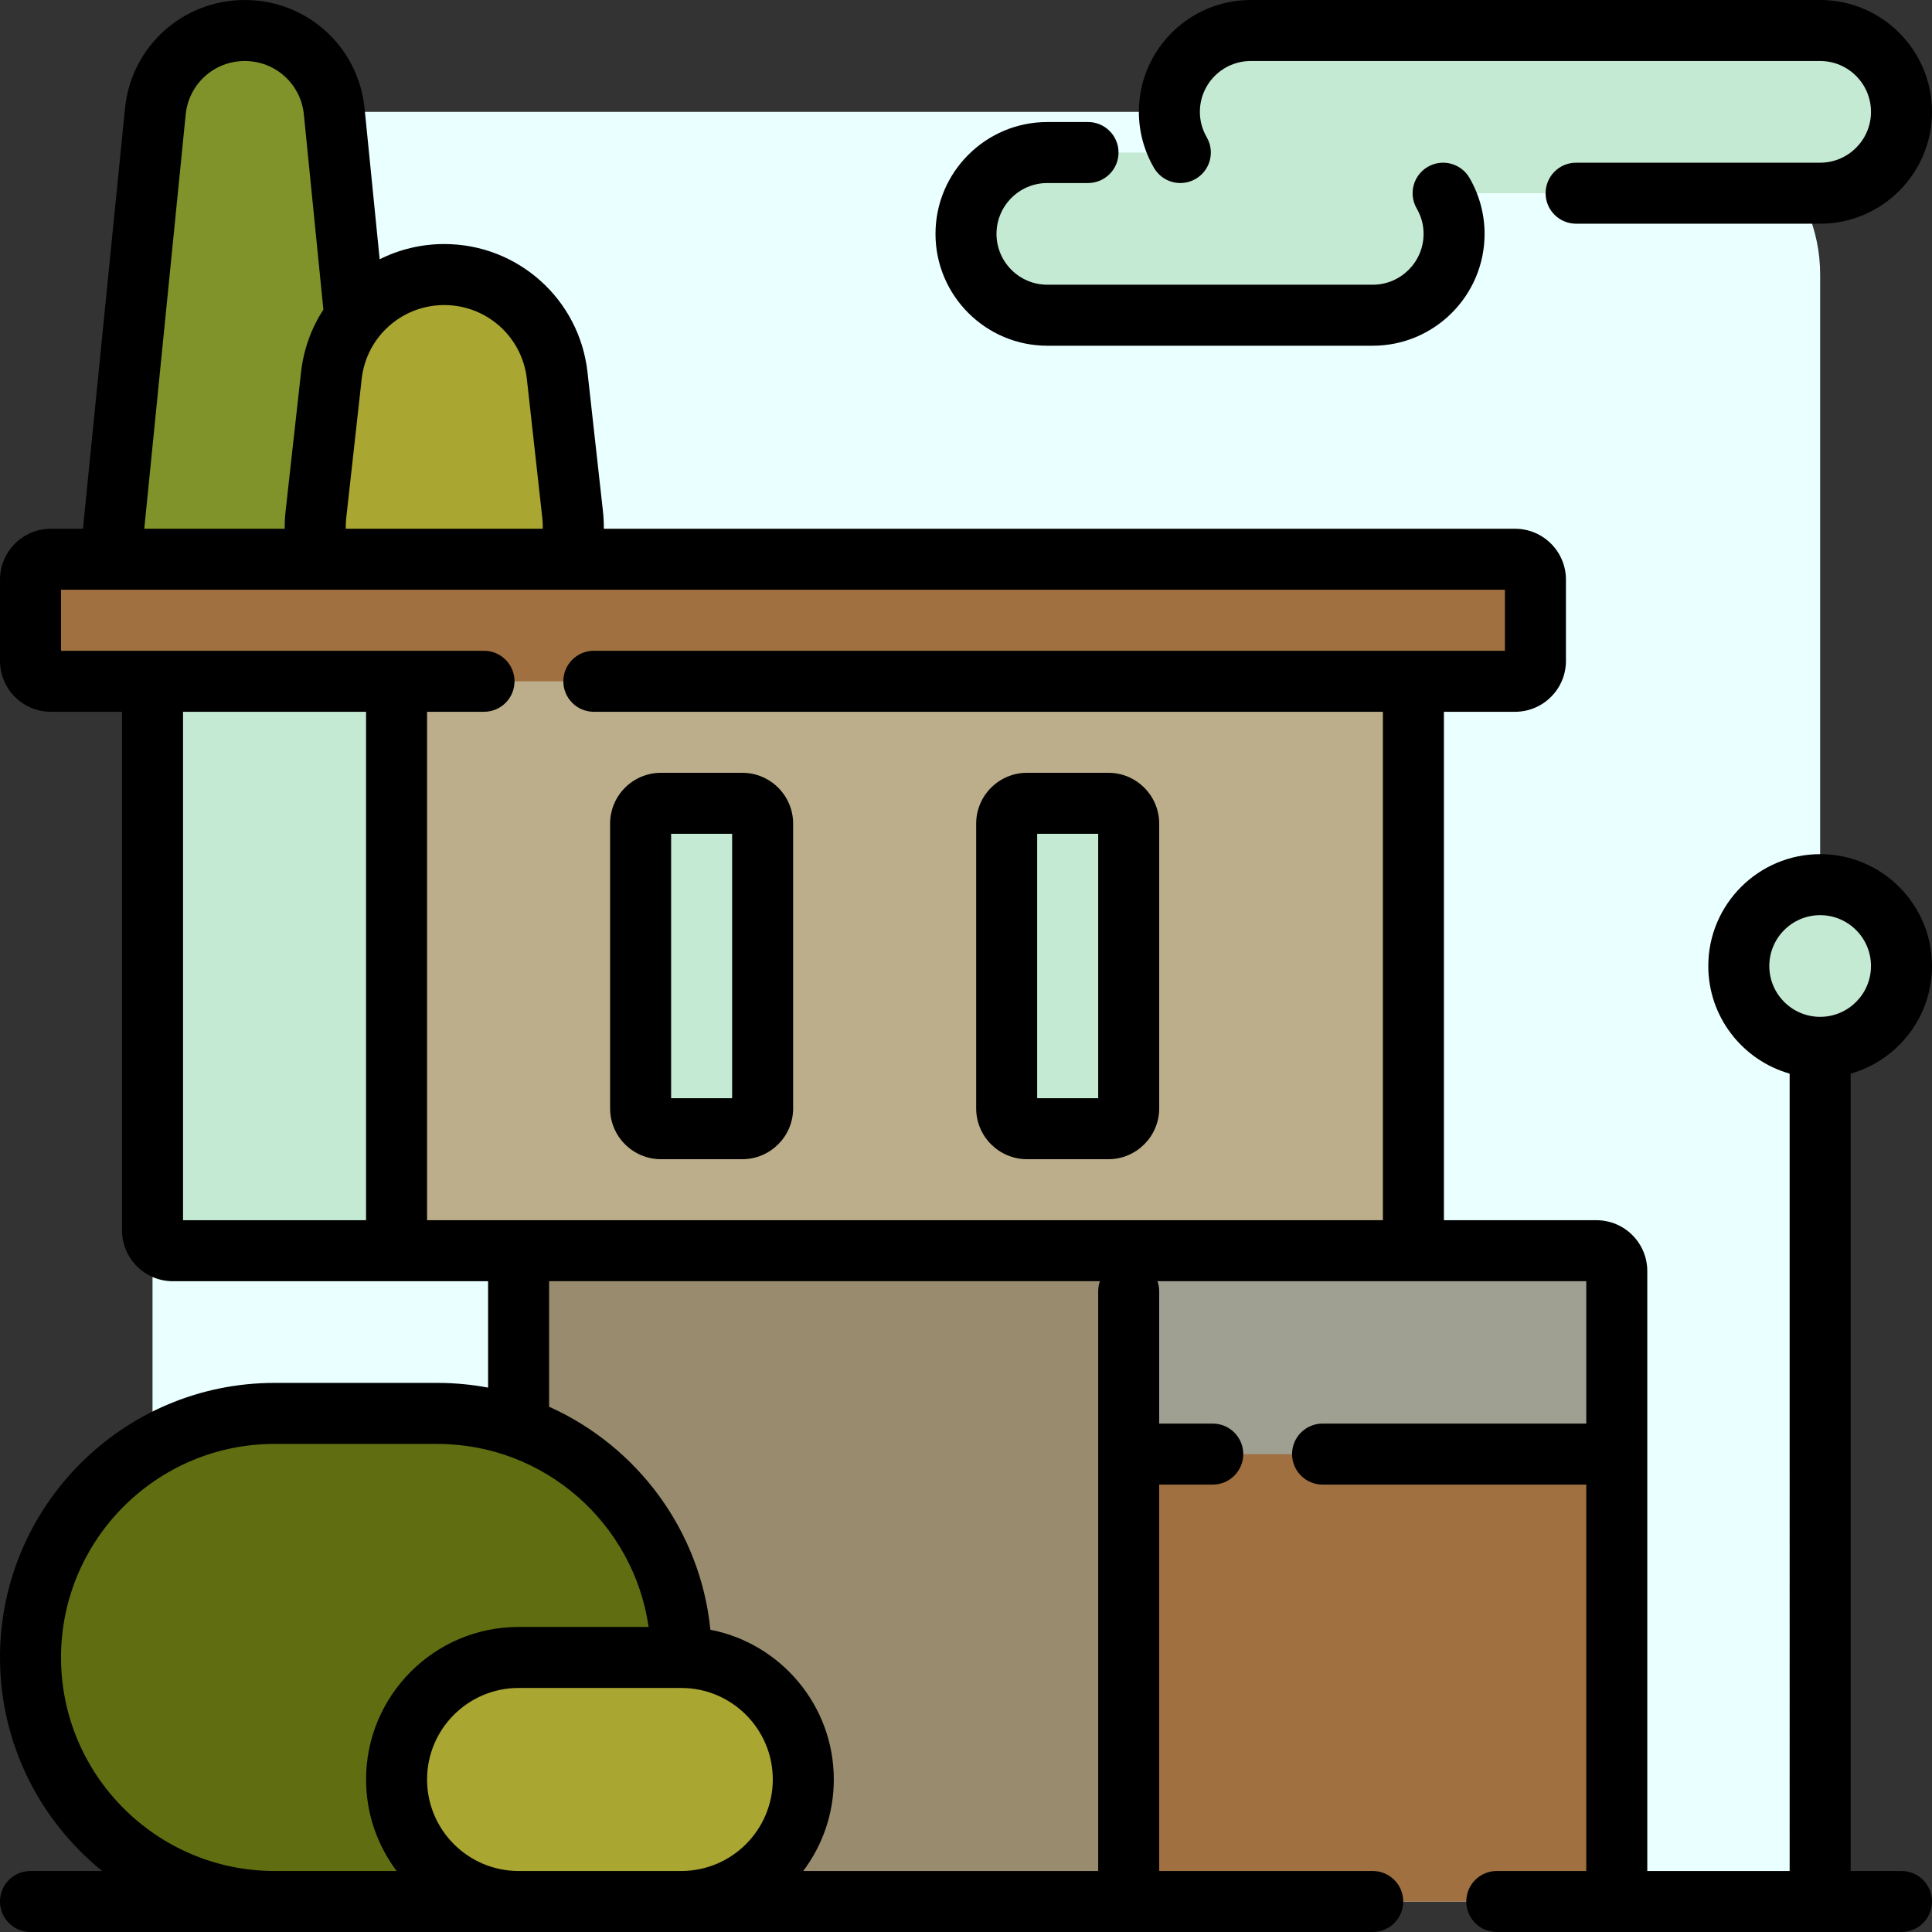 <?xml version="1.0" encoding="iso-8859-1"?>
<!-- Uploaded to: SVG Repo, www.svgrepo.com, Generator: SVG Repo Mixer Tools -->
<svg height="800px" width="800px" version="1.1" id="Layer_1" xmlns="http://www.w3.org/2000/svg" xmlns:xlink="http://www.w3.org/1999/xlink" 
	 viewBox="0 0 512 512" xml:space="preserve">
<rect x="0" y="0" width="512" height="512" fill="#333333" stroke="none"/>
<path style="fill:#EAFFFF;" d="M482.358,503.916H40.421V72.758c0-23.812,19.304-43.116,43.116-43.116h355.705
	c23.812,0,43.116,19.304,43.116,43.116V503.916z"/>
<path style="fill:#7F932A;" d="M81.321,29.535l11.404,114.042c1.402,14.023-9.609,26.192-23.703,26.192H46.214
	c-14.093,0-25.105-12.168-23.703-26.192L33.915,29.535C35.133,17.357,45.379,8.084,57.618,8.084l0,0
	C69.856,8.084,80.103,17.357,81.321,29.535z"/>
<path style="fill:#A9A632;" d="M140.408,99.54l4.088,36.796c1.981,17.835-11.979,33.432-29.923,33.432h-8.177
	c-17.945,0-31.905-15.597-29.923-33.432l4.088-36.796c1.694-15.247,14.582-26.782,29.923-26.782l0,0
	C125.826,72.758,138.713,84.294,140.408,99.54z"/>
<path style="fill:#BCAE8A;" d="M428.463,336.842v167.074H137.432V331.453H45.811c-2.976,0-5.389-2.413-5.389-5.389V169.768h334.147
	v161.684h48.505C426.05,331.453,428.463,333.866,428.463,336.842z"/>
<path style="fill:#C5EAD4;" d="M40.421,180.547h64.674v150.905H45.811c-2.976,0-5.389-2.413-5.389-5.389V180.547z M196.716,212.884
	h-21.558c-2.976,0-5.389,2.413-5.389,5.389v75.453c0,2.976,2.413,5.389,5.389,5.389h21.558c2.976,0,5.389-2.413,5.389-5.389v-75.453
	C202.105,215.298,199.692,212.884,196.716,212.884z M293.726,212.884h-21.558c-2.976,0-5.389,2.413-5.389,5.389v75.453
	c0,2.976,2.413,5.389,5.389,5.389h21.558c2.976,0,5.389-2.413,5.389-5.389v-75.453C299.116,215.298,296.702,212.884,293.726,212.884
	z"/>
<path style="fill:#998C6E;" d="M137.432,331.453h285.642c2.976,0,5.389,2.413,5.389,5.389v167.074H137.432V331.453z"/>
<path style="fill:#A07040;" d="M428.463,336.842v167.074H299.116V331.453h123.958C426.05,331.453,428.463,333.866,428.463,336.842z
	 M406.905,175.158V153.6c0-2.976-2.413-5.389-5.389-5.389H13.474c-2.976,0-5.389,2.413-5.389,5.389v21.558
	c0,2.976,2.413,5.389,5.389,5.389h388.042C404.492,180.547,406.905,178.134,406.905,175.158z"/>
<path style="fill:#A0A092;" d="M299.116,331.453h123.958c2.976,0,5.389,2.413,5.389,5.389v48.505H299.116V331.453z"/>
<path style="fill:#606D11;" d="M180.547,439.242L180.547,439.242c0,35.718-28.955,64.674-64.674,64.674H72.758
	c-35.718,0-64.674-28.956-64.674-64.674l0,0c0-35.718,28.955-64.674,64.674-64.674h43.116
	C151.592,374.568,180.547,403.524,180.547,439.242z"/>
<path style="fill:#A9A632;" d="M212.884,471.579L212.884,471.579c0,17.86-14.477,32.337-32.337,32.337h-43.116
	c-17.86,0-32.337-14.477-32.337-32.337l0,0c0-17.86,14.477-32.337,32.337-32.337h43.116
	C198.407,439.242,212.884,453.719,212.884,471.579z"/>
<path style="fill:#C5EAD4;" d="M503.916,29.642L503.916,29.642c0,11.906-9.651,21.558-21.558,21.558h-99.919
	c1.839,3.173,2.908,6.848,2.908,10.779l0,0c0,11.906-9.651,21.558-21.558,21.558h-86.232c-11.906,0-21.558-9.651-21.558-21.558l0,0
	c0-11.906,9.651-21.558,21.558-21.558h35.245c-1.839-3.173-2.908-6.848-2.908-10.779l0,0c0-11.906,9.651-21.558,21.558-21.558
	h150.905C494.264,8.084,503.916,17.736,503.916,29.642z M482.358,234.442c-11.906,0-21.558,9.651-21.558,21.558
	c0,11.906,9.651,21.558,21.558,21.558c11.906,0,21.558-9.651,21.558-21.558C503.916,244.094,494.264,234.442,482.358,234.442z"/>
<path d="M247.916,61.979c0-16.344,13.298-29.642,29.642-29.642h10.779c4.466,0,8.084,3.618,8.084,8.084s-3.618,8.084-8.084,8.084
	h-10.779c-7.43,0-13.474,6.044-13.474,13.474c0,7.43,6.044,13.474,13.474,13.474h86.232c7.43,0,13.474-6.044,13.474-13.474
	c0-2.38-0.611-4.644-1.819-6.727c-2.238-3.864-0.919-8.81,2.944-11.047c3.865-2.239,8.81-0.919,11.047,2.944
	c2.615,4.515,3.997,9.643,3.997,14.831c0,16.344-13.298,29.642-29.642,29.642h-86.232C261.214,91.621,247.916,78.323,247.916,61.979
	z M316.854,47.417c3.863-2.238,5.183-7.183,2.944-11.047c-1.207-2.084-1.818-4.347-1.818-6.727c0-7.43,6.044-13.474,13.474-13.474
	h150.905c7.43,0,13.474,6.044,13.474,13.474s-6.044,13.474-13.474,13.474h-64.674c-4.466,0-8.084,3.618-8.084,8.084
	s3.618,8.084,8.084,8.084h64.674c16.344,0,29.642-13.298,29.642-29.642S498.702,0,482.358,0H331.453
	c-16.344,0-29.642,13.298-29.642,29.642c0,5.188,1.382,10.315,3.996,14.831C308.044,48.337,312.988,49.654,316.854,47.417z
	 M490.442,284.522v211.309h13.474c4.466,0,8.084,3.618,8.084,8.084S508.382,512,503.916,512H396.665
	c-4.466,0-8.084-3.618-8.084-8.084s3.618-8.084,8.084-8.084h23.714v-102.4h-69.883c-4.466,0-8.084-3.618-8.084-8.084
	s3.618-8.084,8.084-8.084h69.883v-37.726H306.74c0.298,0.843,0.46,1.749,0.46,2.695v35.032h14.193c4.466,0,8.084,3.618,8.084,8.084
	s-3.618,8.084-8.084,8.084H307.2v102.4h56.589c4.466,0,8.084,3.618,8.084,8.084S368.255,512,363.789,512H8.084
	C3.618,512,0,508.382,0,503.916s3.618-8.084,8.084-8.084h18.99C10.571,482.482,0,462.074,0,439.242
	c0-40.119,32.639-72.758,72.758-72.758h43.116c4.604,0,9.105,0.429,13.474,1.25v-28.198H45.811c-7.43,0-13.474-6.044-13.474-13.474
	V188.632H13.474C6.044,188.632,0,182.588,0,175.158V153.6c0-7.43,6.044-13.474,13.474-13.474h8.511L33.123,28.73
	C34.76,12.352,48.408,0,64.87,0s30.11,12.352,31.747,28.73l3.998,39.98c5.164-2.589,10.985-4.037,17.121-4.037
	c19.488,0,35.807,14.605,37.958,33.974l4.088,36.796c0.174,1.566,0.252,3.128,0.237,4.683h241.496
	c7.43,0,13.474,6.044,13.474,13.474v21.558c0,7.43-6.044,13.474-13.474,13.474h-18.863v134.737h40.421
	c7.43,0,13.474,6.044,13.474,13.474v158.988h37.726V284.522c-12.428-3.527-21.558-14.978-21.558-28.522
	c0-16.344,13.298-29.642,29.642-29.642S512,239.656,512,256C512,269.543,502.87,280.994,490.442,284.522z M91.624,140.126h52.223
	c0.018-0.96-0.027-1.927-0.135-2.897l-4.088-36.796c-1.241-11.169-10.651-19.591-21.888-19.591s-20.647,8.422-21.889,19.591
	l-4.088,36.796C91.651,138.199,91.606,139.166,91.624,140.126z M38.233,140.126h37.22c-0.016-1.554,0.064-3.117,0.237-4.683
	l4.088-36.796c0.679-6.111,2.767-11.746,5.921-16.599l-5.171-51.71c-0.808-8.078-7.54-14.17-15.659-14.17s-14.85,6.091-15.658,14.17
	L38.233,140.126z M97.011,188.632H48.505v134.737h48.505V188.632z M97.011,471.579c0-22.289,18.132-40.421,40.421-40.421h34.456
	c-3.934-27.387-27.554-48.505-56.014-48.505H72.758c-31.203,0-56.589,25.387-56.589,56.589s25.387,56.589,56.589,56.589h32.356
	C100.029,489.072,97.011,480.671,97.011,471.579z M204.8,471.579c0-13.372-10.88-24.253-24.253-24.253h-43.116
	c-13.372,0-24.253,10.88-24.253,24.253s10.88,24.253,24.253,24.253h43.116C193.92,495.832,204.8,484.951,204.8,471.579z
	 M291.492,339.537H145.516v33.262c23.258,10.417,40.09,32.697,42.747,59.098c18.612,3.612,32.705,20.033,32.705,39.683
	c0,9.092-3.018,17.493-8.104,24.253h78.167v-153.6C291.032,341.286,291.193,340.38,291.492,339.537z M366.484,188.632H157.373
	c-4.466,0-8.084-3.618-8.084-8.084c0-4.466,3.618-8.084,8.084-8.084h241.448v-16.168H16.168v16.168h112.101
	c4.466,0,8.084,3.618,8.084,8.084c0,4.466-3.618,8.084-8.084,8.084h-15.091v134.737h253.305V188.632z M495.832,256
	c0-7.43-6.044-13.474-13.474-13.474S468.884,248.57,468.884,256c0,7.43,6.044,13.474,13.474,13.474S495.832,263.43,495.832,256z
	 M258.695,293.726v-75.453c0-7.43,6.044-13.474,13.474-13.474h21.558c7.43,0,13.474,6.044,13.474,13.474v75.453
	c0,7.43-6.044,13.474-13.474,13.474h-21.558C264.738,307.2,258.695,301.156,258.695,293.726z M274.863,291.032h16.168v-70.063
	h-16.168V291.032z M161.684,293.726v-75.453c0-7.43,6.044-13.474,13.474-13.474h21.558c7.43,0,13.474,6.044,13.474,13.474v75.453
	c0,7.43-6.044,13.474-13.474,13.474h-21.558C167.728,307.2,161.684,301.156,161.684,293.726z M177.853,291.032h16.168v-70.063
	h-16.168V291.032z"/>
</svg>
